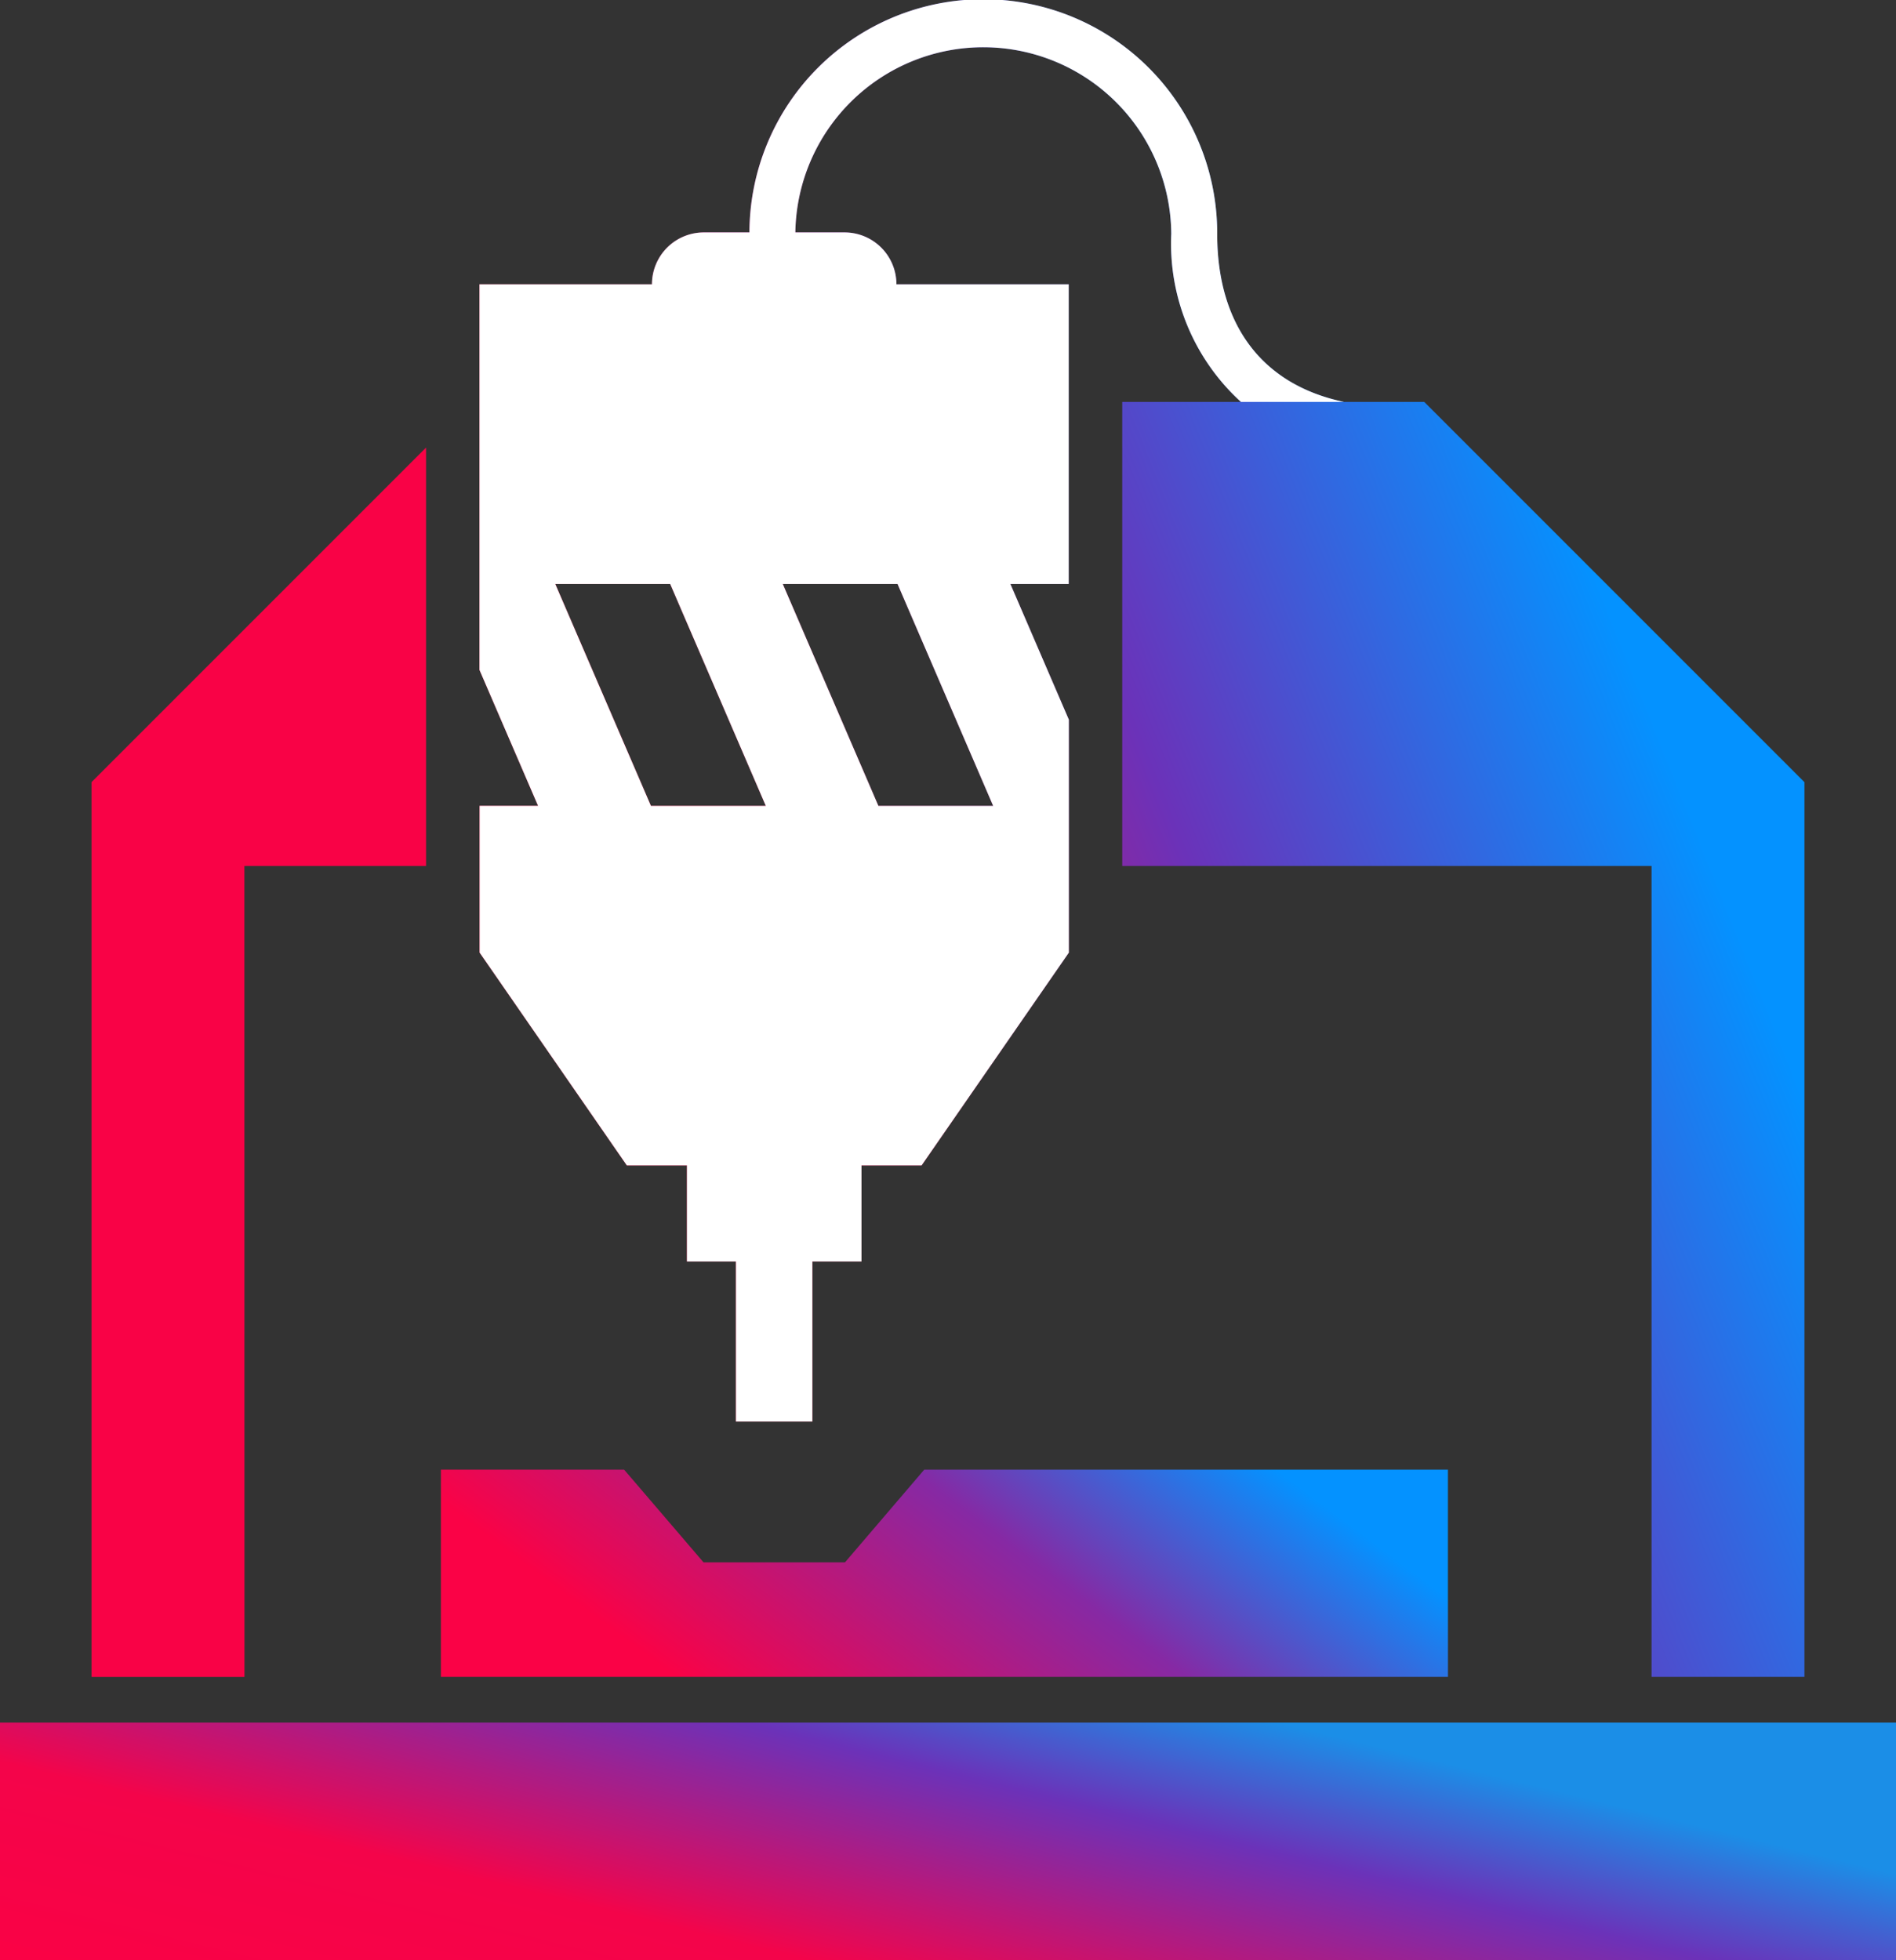<svg xmlns="http://www.w3.org/2000/svg" xmlns:xlink="http://www.w3.org/1999/xlink" width="72.553" height="75" viewBox="0 0 72.553 75">
  <rect x="0" y="0" width="72.553" height="75" fill="#333333" stroke="none"/>
  <defs>
    <linearGradient id="linear-gradient" x1="0.964" y1="0.5" x2="0.158" y2="0.72" gradientUnits="objectBoundingBox">
      <stop offset="0" stop-color="#0492ff"/>
      <stop offset="0.418" stop-color="#8629a4"/>
      <stop offset="1" stop-color="#fa0246"/>
    </linearGradient>
    <linearGradient id="linear-gradient-2" x1="-0.289" y1="1.086" x2="0.915" y2="0.476" gradientUnits="objectBoundingBox">
      <stop offset="0" stop-color="#ff0041"/>
      <stop offset="0.502" stop-color="#f4044a"/>
      <stop offset="0.736" stop-color="#6b32b9"/>
      <stop offset="1" stop-color="#0492ff"/>
    </linearGradient>
    <linearGradient id="linear-gradient-3" x1="-0.289" y1="1.086" x2="0.915" y2="0.476" gradientUnits="objectBoundingBox">
      <stop offset="0" stop-color="#ff0041"/>
      <stop offset="0.502" stop-color="#f4044a"/>
      <stop offset="0.815" stop-color="#6b32b9"/>
      <stop offset="1" stop-color="#1b8ee7"/>
    </linearGradient>
  </defs>
  <g id="Group_167921" data-name="Group 167921" transform="translate(-6493.424 609)">
    <path id="Path_138757" data-name="Path 138757" d="M11.836,45.274h6.952V29.265l-12.8,12.8V76.3h5.851Z" transform="translate(6490.94 -621.142)" fill="#f90246"/>
    <path id="Path_138758" data-name="Path 138758" d="M67.372,96.1H47.331L44.3,99.645H38.884L35.847,96.1H28.836v7.927H67.372Z" transform="translate(6481.46 -648.87)" fill="url(#linear-gradient)"/>
    <g id="Group_167907" data-name="Group 167907" transform="translate(6493.424 -609)">
      <g id="Group_167920" data-name="Group 167920">
        <path id="Path_138759" data-name="Path 138759" d="M39.3,44.588v3.679h1.876V54.39H44.1V48.267H45.98V44.588h2.3l5.635-8.14V27.535l-2.237-5.191H53.91V10.877H47.317a1.984,1.984,0,0,0-1.985-1.984H43.449a7.193,7.193,0,0,1,14.385.056A8.194,8.194,0,0,0,60.5,15.377H55.958V33.132H76.213V64.157h5.851V29.927L67.514,15.377H64.439c-3.126-.658-4.849-2.94-4.849-6.428a8.948,8.948,0,0,0-17.9-.056H39.947a1.984,1.984,0,0,0-1.985,1.984h-6.6V25.632l2.242,5.2H31.367v5.614L37,44.588ZM47.36,22.344l3.659,8.49H46.627l-3.659-8.49Zm-8.7,0,3.659,8.49H37.923l-3.661-8.49Z" transform="translate(-13.014 0)" fill="url(#linear-gradient-2)"/>
        <rect id="Rectangle_49329" data-name="Rectangle 49329" width="72.553" height="9.093" transform="translate(0 65.907)" fill="url(#linear-gradient-3)"/>
      </g>
    </g>
    <path id="Path_138765" data-name="Path 138765" d="M39.3,44.588v3.679h1.876V54.39H44.1V48.267H45.98V44.588h2.3l5.635-8.14V27.535l-2.237-5.191H53.91V10.877H47.317a1.984,1.984,0,0,0-1.985-1.984H43.449a7.193,7.193,0,0,1,14.385.056A8.194,8.194,0,0,0,60.5,15.377h3.941c-3.126-.658-4.849-2.94-4.849-6.428a8.948,8.948,0,0,0-17.9-.056H39.947a1.984,1.984,0,0,0-1.985,1.984h-6.6V25.632l2.242,5.2H31.367v5.614L37,44.588ZM47.36,22.344l3.659,8.49H46.627l-3.659-8.49Zm-8.7,0,3.659,8.49H37.923l-3.661-8.49Z" transform="translate(6480.41 -609)" fill="#fff"/>
  </g>
</svg>

